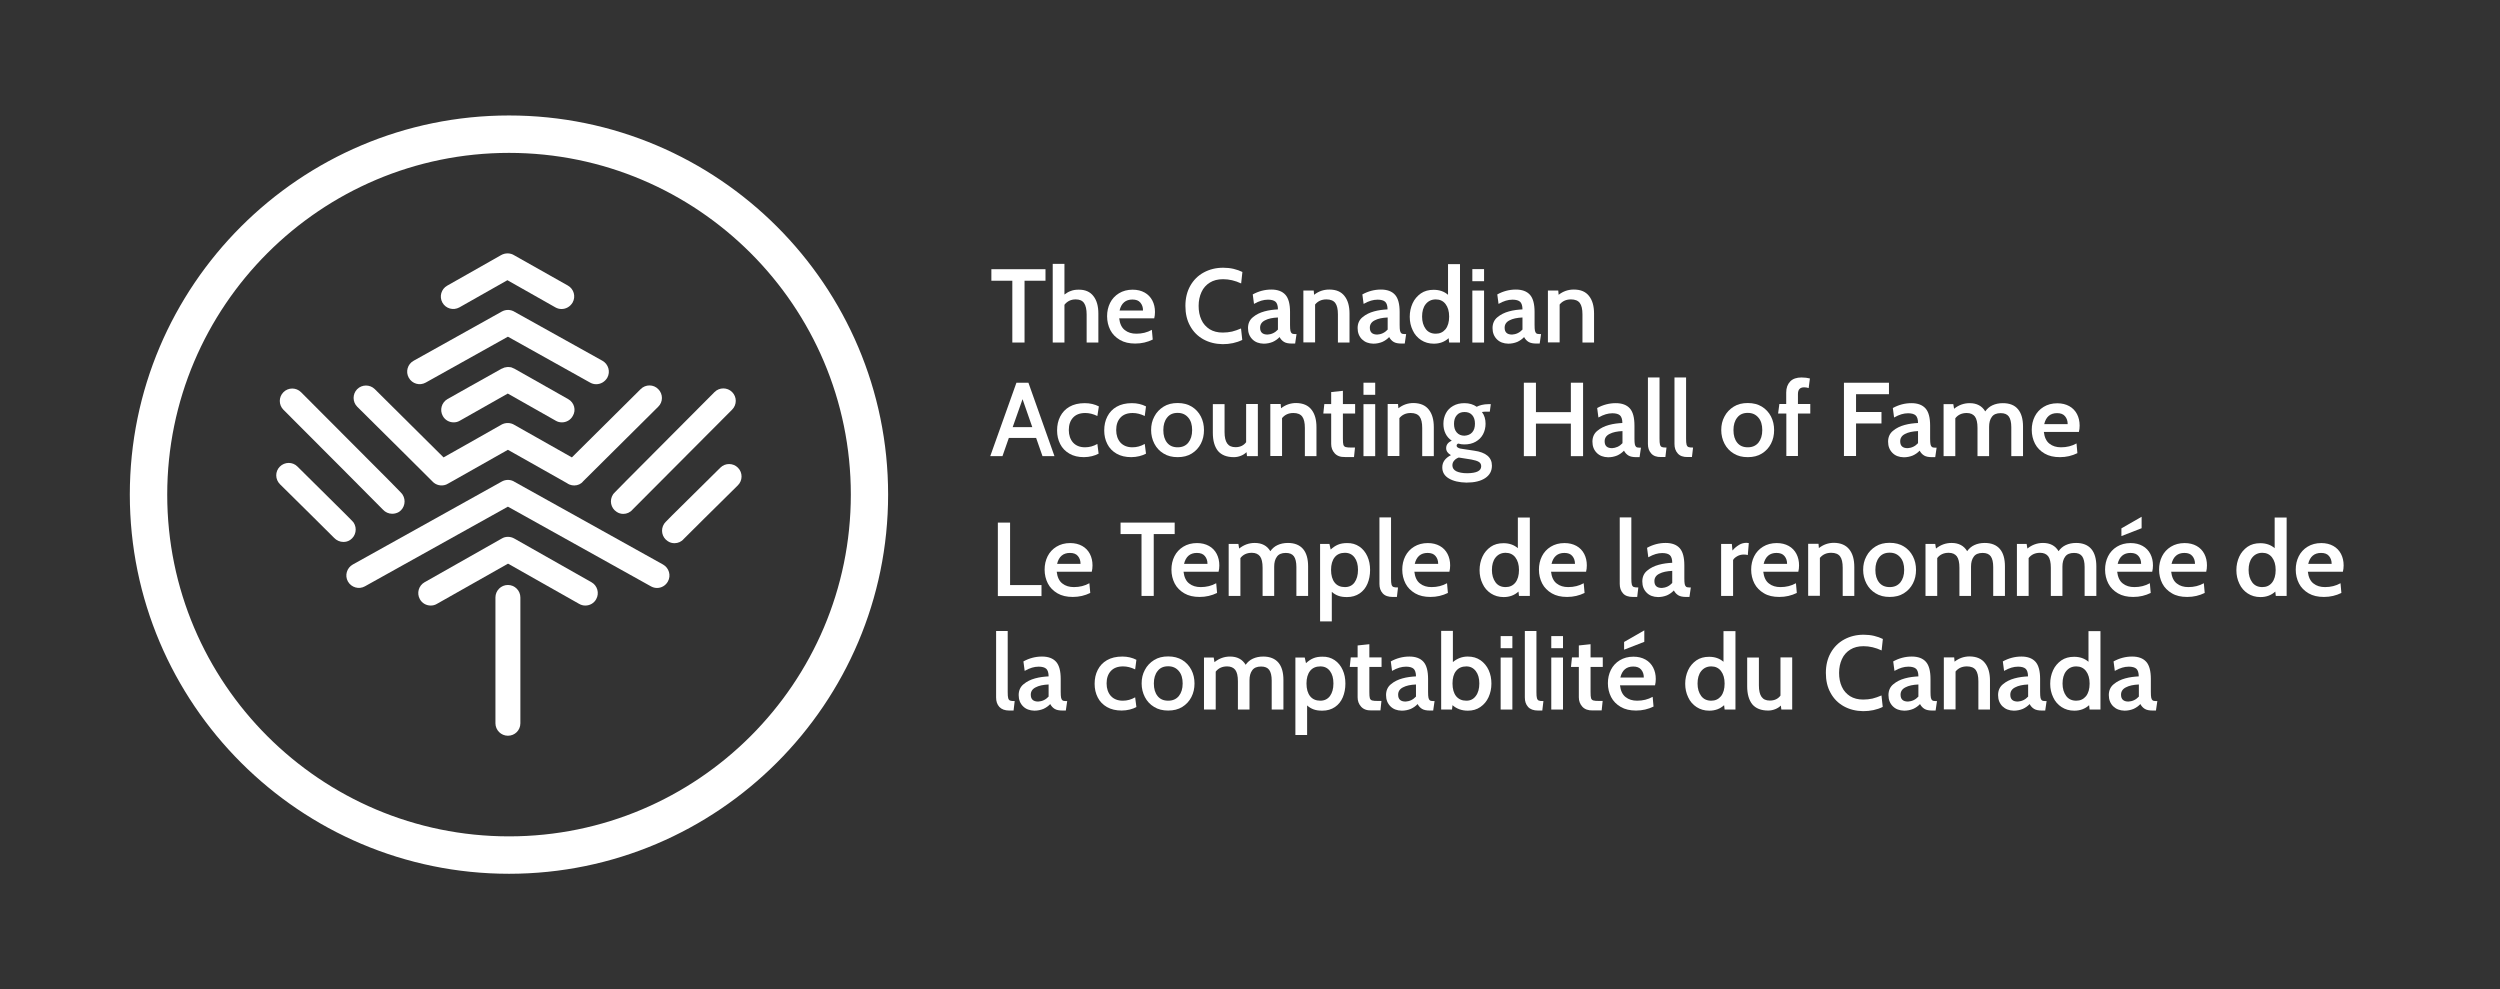<?xml version="1.0" encoding="utf-8"?>
<!-- Generator: Adobe Illustrator 25.4.1, SVG Export Plug-In . SVG Version: 6.00 Build 0)  -->
<svg version="1.1" xmlns="http://www.w3.org/2000/svg" xmlns:xlink="http://www.w3.org/1999/xlink" x="0px" y="0px"
	 viewBox="0 0 200.48 79.32" style="enable-background:new 0 0 200.48 79.32;" xml:space="preserve">
<rect x="0" y="0" width="200.48" height="79.32" fill="#333333" stroke="none"/>
<style type="text/css">
	.st0{fill:#FFFFFF;}
</style>
<g id="Layer_1">
</g>
<g id="Layer_2">
	<g>
		<path class="st0" d="M81.19,22.51H79.5v-0.92h4.34v0.92h-1.68v4.96h-0.98V22.51z"/>
		<path class="st0" d="M87.68,23.74c0.27,0.34,0.4,0.81,0.4,1.41v2.32h-0.94v-2.24c0-0.42-0.07-0.73-0.21-0.93
			c-0.14-0.2-0.36-0.29-0.67-0.29c-0.37,0-0.67,0.14-0.9,0.43v3.03h-0.94v-6.31h0.94v2.46c0.17-0.13,0.34-0.23,0.52-0.29
			c0.18-0.07,0.38-0.1,0.61-0.1C87.02,23.22,87.42,23.4,87.68,23.74z"/>
		<path class="st0" d="M89.81,27.26c-0.34-0.2-0.6-0.46-0.77-0.79c-0.17-0.33-0.26-0.71-0.26-1.11c0-0.39,0.08-0.75,0.24-1.07
			c0.16-0.32,0.4-0.58,0.71-0.77c0.31-0.19,0.68-0.29,1.1-0.29c0.37,0,0.69,0.08,0.96,0.23c0.27,0.15,0.48,0.37,0.62,0.64
			c0.14,0.27,0.21,0.58,0.21,0.92c0,0.18-0.02,0.35-0.06,0.51h-2.81c0.05,0.43,0.2,0.75,0.45,0.94c0.25,0.2,0.56,0.29,0.93,0.29
			c0.45,0,0.87-0.1,1.24-0.31l0.07,0.78c-0.43,0.21-0.89,0.32-1.4,0.32C90.56,27.55,90.15,27.46,89.81,27.26z M91.66,24.89
			c0-0.25-0.07-0.45-0.21-0.62c-0.14-0.17-0.35-0.25-0.64-0.25c-0.54,0-0.89,0.29-1.03,0.88H91.66z"/>
		<path class="st0" d="M96.5,27.21c-0.45-0.25-0.81-0.61-1.06-1.07c-0.26-0.46-0.38-1-0.38-1.61c0-0.61,0.13-1.15,0.39-1.61
			c0.26-0.46,0.62-0.82,1.08-1.07c0.46-0.25,0.98-0.38,1.56-0.38c0.29,0,0.57,0.03,0.83,0.09s0.5,0.15,0.71,0.25l-0.1,0.92
			c-0.49-0.23-0.97-0.34-1.45-0.34c-0.42,0-0.77,0.09-1.06,0.27c-0.29,0.18-0.52,0.43-0.67,0.76s-0.23,0.69-0.23,1.11
			c0,0.42,0.07,0.78,0.22,1.11s0.37,0.57,0.66,0.76c0.29,0.18,0.64,0.27,1.06,0.27c0.26,0,0.51-0.03,0.74-0.08
			c0.23-0.06,0.47-0.14,0.72-0.25l0.1,0.92c-0.47,0.23-1,0.34-1.57,0.34C97.47,27.59,96.95,27.46,96.5,27.21z"/>
		<path class="st0" d="M100.43,27.21c-0.23-0.23-0.35-0.53-0.35-0.9c0-0.36,0.13-0.66,0.39-0.87c0.26-0.22,0.57-0.37,0.93-0.47
			s0.72-0.14,1.08-0.16c0-0.29-0.07-0.5-0.19-0.61c-0.12-0.11-0.33-0.17-0.61-0.17c-0.18,0-0.36,0.03-0.53,0.08
			c-0.18,0.05-0.37,0.14-0.59,0.26l-0.1-0.76c0.47-0.26,0.97-0.39,1.49-0.39c0.5,0,0.88,0.14,1.13,0.42
			c0.25,0.28,0.37,0.74,0.37,1.38v1.03c0,0.22,0.01,0.38,0.03,0.47c0.02,0.1,0.06,0.17,0.11,0.21c0.05,0.04,0.14,0.06,0.26,0.06
			h0.12l-0.11,0.76h-0.26c-0.27,0-0.48-0.04-0.63-0.13c-0.15-0.09-0.27-0.22-0.36-0.39c-0.15,0.16-0.33,0.29-0.55,0.39
			c-0.22,0.09-0.47,0.14-0.72,0.14C100.96,27.55,100.66,27.44,100.43,27.21z M102.09,26.72c0.15-0.07,0.28-0.17,0.39-0.29v-0.97
			c-0.43,0.02-0.78,0.09-1.04,0.23c-0.26,0.13-0.39,0.33-0.39,0.59c0,0.37,0.2,0.55,0.6,0.55
			C101.79,26.82,101.94,26.79,102.09,26.72z"/>
		<path class="st0" d="M107.82,23.74c0.27,0.34,0.4,0.81,0.4,1.41v2.32h-0.93v-2.26c0-0.42-0.07-0.72-0.21-0.91
			s-0.38-0.29-0.71-0.29c-0.39,0-0.69,0.14-0.91,0.41v3.04h-0.94V23.3h0.83l0.03,0.34c0.36-0.28,0.76-0.42,1.22-0.42
			C107.15,23.22,107.55,23.39,107.82,23.74z"/>
		<path class="st0" d="M109.22,27.21c-0.23-0.23-0.35-0.53-0.35-0.9c0-0.36,0.13-0.66,0.39-0.87c0.26-0.22,0.57-0.37,0.93-0.47
			s0.72-0.14,1.08-0.16c0-0.29-0.07-0.5-0.19-0.61c-0.12-0.11-0.33-0.17-0.61-0.17c-0.18,0-0.36,0.03-0.53,0.08
			c-0.18,0.05-0.37,0.14-0.59,0.26l-0.1-0.76c0.47-0.26,0.97-0.39,1.49-0.39c0.5,0,0.88,0.14,1.13,0.42
			c0.25,0.28,0.37,0.74,0.37,1.38v1.03c0,0.22,0.01,0.38,0.03,0.47c0.02,0.1,0.06,0.17,0.11,0.21c0.05,0.04,0.14,0.06,0.26,0.06
			h0.12l-0.11,0.76h-0.26c-0.27,0-0.48-0.04-0.63-0.13c-0.15-0.09-0.27-0.22-0.36-0.39c-0.15,0.16-0.33,0.29-0.55,0.39
			c-0.22,0.09-0.47,0.14-0.72,0.14C109.75,27.55,109.46,27.44,109.22,27.21z M110.89,26.72c0.15-0.07,0.28-0.17,0.39-0.29v-0.97
			c-0.43,0.02-0.78,0.09-1.04,0.23c-0.26,0.13-0.39,0.33-0.39,0.59c0,0.37,0.2,0.55,0.6,0.55
			C110.59,26.82,110.74,26.79,110.89,26.72z"/>
		<path class="st0" d="M117.08,21.16v6.31h-0.87l-0.04-0.35c-0.32,0.29-0.71,0.44-1.19,0.44c-0.39,0-0.73-0.1-1.02-0.29
			c-0.29-0.19-0.52-0.45-0.67-0.78c-0.16-0.33-0.24-0.69-0.24-1.09c0-0.39,0.08-0.75,0.23-1.08c0.15-0.33,0.38-0.59,0.66-0.79
			c0.29-0.2,0.63-0.29,1.03-0.29c0.45,0,0.84,0.13,1.15,0.4v-2.46H117.08z M115.92,26.4c0.19-0.24,0.29-0.58,0.29-1.01
			c0-0.43-0.1-0.76-0.29-1.01s-0.46-0.37-0.78-0.37c-0.34,0-0.61,0.13-0.81,0.38s-0.29,0.59-0.29,1c0,0.4,0.1,0.73,0.29,0.99
			s0.47,0.38,0.81,0.38C115.46,26.76,115.72,26.64,115.92,26.4z"/>
		<path class="st0" d="M118.07,21.58h0.94v0.97h-0.94V21.58z M118.07,23.3h0.94v4.17h-0.94V23.3z"/>
		<path class="st0" d="M120.04,27.21c-0.23-0.23-0.35-0.53-0.35-0.9c0-0.36,0.13-0.66,0.39-0.87c0.26-0.22,0.57-0.37,0.93-0.47
			s0.72-0.14,1.08-0.16c0-0.29-0.07-0.5-0.19-0.61c-0.12-0.11-0.33-0.17-0.61-0.17c-0.18,0-0.36,0.03-0.53,0.08
			c-0.18,0.05-0.37,0.14-0.59,0.26l-0.1-0.76c0.47-0.26,0.97-0.39,1.49-0.39c0.5,0,0.88,0.14,1.13,0.42
			c0.25,0.28,0.37,0.74,0.37,1.38v1.03c0,0.22,0.01,0.38,0.03,0.47c0.02,0.1,0.06,0.17,0.11,0.21c0.05,0.04,0.14,0.06,0.26,0.06
			h0.12l-0.11,0.76h-0.26c-0.27,0-0.48-0.04-0.63-0.13c-0.15-0.09-0.27-0.22-0.36-0.39c-0.15,0.16-0.33,0.29-0.55,0.39
			c-0.22,0.09-0.47,0.14-0.72,0.14C120.57,27.55,120.27,27.44,120.04,27.21z M121.7,26.72c0.15-0.07,0.28-0.17,0.39-0.29v-0.97
			c-0.43,0.02-0.78,0.09-1.04,0.23c-0.26,0.13-0.39,0.33-0.39,0.59c0,0.37,0.2,0.55,0.6,0.55C121.4,26.82,121.55,26.79,121.7,26.72z
			"/>
		<path class="st0" d="M127.43,23.74c0.27,0.34,0.4,0.81,0.4,1.41v2.32h-0.93v-2.26c0-0.42-0.07-0.72-0.21-0.91
			s-0.38-0.29-0.71-0.29c-0.39,0-0.69,0.14-0.91,0.41v3.04h-0.94V23.3h0.83l0.03,0.34c0.36-0.28,0.76-0.42,1.22-0.42
			C126.76,23.22,127.16,23.39,127.43,23.74z"/>
		<path class="st0" d="M83.09,35.12H80.9l-0.51,1.46h-0.98l2.1-5.89h0.96l2.09,5.89H83.6L83.09,35.12z M82.78,34.25l-0.78-2.24
			l-0.79,2.24H82.78z"/>
		<path class="st0" d="M85.76,36.38c-0.33-0.19-0.58-0.45-0.74-0.77c-0.17-0.33-0.25-0.69-0.25-1.09c0-0.42,0.08-0.79,0.25-1.12
			c0.17-0.33,0.41-0.59,0.74-0.78c0.33-0.19,0.74-0.29,1.23-0.29c0.42,0,0.8,0.09,1.13,0.26L88,33.36
			c-0.33-0.16-0.65-0.24-0.97-0.24c-0.42,0-0.75,0.12-0.98,0.37s-0.34,0.58-0.34,1c0,0.41,0.12,0.75,0.34,1
			c0.23,0.25,0.55,0.38,0.96,0.38c0.35,0,0.68-0.09,0.99-0.27l0.1,0.78c-0.15,0.08-0.32,0.15-0.53,0.2
			c-0.21,0.05-0.42,0.08-0.65,0.08C86.48,36.66,86.08,36.57,85.76,36.38z"/>
		<path class="st0" d="M89.54,36.38c-0.33-0.19-0.58-0.45-0.74-0.77c-0.17-0.33-0.25-0.69-0.25-1.09c0-0.42,0.08-0.79,0.25-1.12
			c0.17-0.33,0.41-0.59,0.74-0.78c0.33-0.19,0.74-0.29,1.23-0.29c0.42,0,0.8,0.09,1.13,0.26l-0.1,0.77
			c-0.33-0.16-0.65-0.24-0.97-0.24c-0.42,0-0.75,0.12-0.98,0.37s-0.34,0.58-0.34,1c0,0.41,0.12,0.75,0.34,1
			c0.23,0.25,0.55,0.38,0.96,0.38c0.35,0,0.68-0.09,0.99-0.27l0.1,0.78c-0.15,0.08-0.32,0.15-0.53,0.2
			c-0.21,0.05-0.42,0.08-0.65,0.08C90.26,36.66,89.87,36.57,89.54,36.38z"/>
		<path class="st0" d="M93.31,36.37c-0.32-0.19-0.57-0.46-0.74-0.79s-0.26-0.7-0.26-1.09c0-0.4,0.08-0.76,0.26-1.09
			c0.17-0.33,0.42-0.59,0.74-0.79s0.69-0.29,1.13-0.29c0.44,0,0.82,0.1,1.13,0.29s0.56,0.46,0.73,0.79c0.17,0.33,0.25,0.7,0.25,1.09
			c0,0.4-0.08,0.76-0.25,1.09s-0.41,0.59-0.73,0.79s-0.7,0.29-1.13,0.29C94.01,36.66,93.63,36.57,93.31,36.37z M95.29,35.5
			c0.2-0.25,0.31-0.58,0.31-1.01c0-0.42-0.1-0.76-0.31-1c-0.21-0.25-0.49-0.38-0.85-0.38c-0.37,0-0.65,0.12-0.85,0.38
			c-0.2,0.25-0.3,0.58-0.3,1c0,0.43,0.1,0.76,0.3,1.01s0.48,0.37,0.85,0.37C94.8,35.87,95.09,35.75,95.29,35.5z"/>
		<path class="st0" d="M100.87,32.41v4.17H100l-0.04-0.32c-0.12,0.12-0.27,0.22-0.45,0.29c-0.18,0.07-0.36,0.11-0.56,0.11
			c-0.58,0-1-0.17-1.28-0.5c-0.27-0.34-0.41-0.82-0.41-1.45v-2.3h0.94v2.23c0,0.42,0.07,0.72,0.21,0.92c0.14,0.2,0.36,0.3,0.67,0.3
			c0.36,0,0.65-0.13,0.85-0.4v-3.06H100.87z"/>
		<path class="st0" d="M105.17,32.85c0.27,0.34,0.4,0.81,0.4,1.41v2.32h-0.93v-2.26c0-0.42-0.07-0.72-0.21-0.91
			s-0.38-0.29-0.71-0.29c-0.39,0-0.69,0.14-0.91,0.41v3.04h-0.94v-4.17h0.83l0.03,0.34c0.36-0.28,0.76-0.42,1.22-0.42
			C104.49,32.33,104.9,32.5,105.17,32.85z"/>
		<path class="st0" d="M107.03,36.35c-0.19-0.21-0.28-0.46-0.28-0.75v-2.44h-0.63l0.08-0.76h0.55v-0.96l0.94-0.1v1.06h0.98v0.76
			h-0.98v2c0,0.25,0.01,0.42,0.04,0.51c0.03,0.09,0.09,0.15,0.18,0.18c0.09,0.03,0.26,0.04,0.5,0.04h0.25l-0.08,0.76h-0.72
			C107.49,36.66,107.22,36.56,107.03,36.35z"/>
		<path class="st0" d="M109.34,30.69h0.94v0.97h-0.94V30.69z M109.34,32.41h0.94v4.17h-0.94V32.41z"/>
		<path class="st0" d="M114.58,32.85c0.27,0.34,0.4,0.81,0.4,1.41v2.32h-0.93v-2.26c0-0.42-0.07-0.72-0.21-0.91
			s-0.38-0.29-0.71-0.29c-0.39,0-0.69,0.14-0.91,0.41v3.04h-0.94v-4.17h0.83l0.03,0.34c0.36-0.28,0.76-0.42,1.22-0.42
			C113.9,32.33,114.31,32.5,114.58,32.85z"/>
		<path class="st0" d="M116.19,38.37c-0.36-0.21-0.53-0.51-0.53-0.89c0-0.42,0.23-0.74,0.69-0.98c-0.25-0.15-0.38-0.33-0.38-0.56
			c0-0.27,0.15-0.47,0.45-0.6c-0.22-0.15-0.39-0.34-0.5-0.57c-0.12-0.24-0.17-0.5-0.17-0.79c0-0.31,0.07-0.59,0.2-0.84
			s0.33-0.45,0.58-0.59c0.26-0.15,0.56-0.22,0.91-0.22c0.38,0,0.71,0.1,0.98,0.29c0.11-0.06,0.24-0.11,0.41-0.15
			c0.17-0.04,0.34-0.06,0.53-0.06h0.19l-0.08,0.6h-0.31c-0.11,0-0.21,0.01-0.32,0.03c0.2,0.26,0.29,0.58,0.29,0.94
			c0,0.31-0.07,0.59-0.2,0.84c-0.13,0.25-0.33,0.45-0.59,0.6c-0.26,0.15-0.56,0.22-0.92,0.22c-0.16,0-0.32-0.02-0.48-0.07
			c-0.09,0.03-0.13,0.09-0.13,0.17c0,0.07,0.04,0.12,0.13,0.17s0.22,0.08,0.41,0.1l0.86,0.13c0.95,0.13,1.43,0.54,1.43,1.2
			c0,0.43-0.18,0.76-0.54,1s-0.86,0.36-1.5,0.36C117.02,38.69,116.54,38.58,116.19,38.37z M118.78,37.39c0-0.15-0.06-0.27-0.19-0.35
			s-0.33-0.14-0.6-0.19l-1.01-0.16c-0.16,0.06-0.28,0.14-0.37,0.25c-0.09,0.1-0.14,0.23-0.14,0.37c0,0.21,0.1,0.37,0.31,0.48
			c0.21,0.1,0.5,0.16,0.88,0.16C118.41,37.94,118.78,37.76,118.78,37.39z M118.06,34.67c0.15-0.17,0.22-0.4,0.22-0.69
			c0-0.29-0.07-0.52-0.22-0.69c-0.15-0.17-0.35-0.25-0.62-0.25c-0.27,0-0.48,0.09-0.62,0.26c-0.15,0.17-0.22,0.4-0.22,0.69
			c0,0.29,0.07,0.52,0.22,0.69c0.15,0.17,0.35,0.26,0.62,0.26C117.71,34.92,117.91,34.84,118.06,34.67z"/>
		<path class="st0" d="M122.2,30.69h0.97v2.36h2.8v-2.36h0.98v5.89h-0.98v-2.61h-2.8v2.61h-0.97V30.69z"/>
		<path class="st0" d="M128.05,36.32c-0.23-0.23-0.35-0.53-0.35-0.9c0-0.36,0.13-0.66,0.39-0.87c0.26-0.22,0.57-0.37,0.93-0.47
			s0.72-0.14,1.08-0.16c0-0.29-0.07-0.5-0.19-0.61c-0.12-0.11-0.33-0.17-0.61-0.17c-0.18,0-0.36,0.03-0.53,0.08
			c-0.18,0.05-0.37,0.14-0.59,0.26l-0.1-0.76c0.47-0.26,0.97-0.39,1.49-0.39c0.5,0,0.88,0.14,1.13,0.42
			c0.25,0.28,0.37,0.74,0.37,1.38v1.03c0,0.22,0.01,0.38,0.03,0.47c0.02,0.1,0.06,0.17,0.11,0.21c0.05,0.04,0.14,0.06,0.26,0.06
			h0.12l-0.11,0.76h-0.26c-0.27,0-0.48-0.04-0.63-0.13c-0.15-0.09-0.27-0.22-0.36-0.39c-0.15,0.16-0.33,0.29-0.55,0.39
			c-0.22,0.09-0.47,0.14-0.72,0.14C128.58,36.66,128.28,36.55,128.05,36.32z M129.72,35.83c0.15-0.07,0.28-0.17,0.39-0.29v-0.97
			c-0.43,0.02-0.78,0.09-1.04,0.23c-0.26,0.13-0.39,0.33-0.39,0.59c0,0.37,0.2,0.55,0.6,0.55C129.42,35.93,129.56,35.9,129.72,35.83
			z"/>
		<path class="st0" d="M132.41,36.36c-0.18-0.2-0.26-0.45-0.26-0.76v-5.33h0.93v4.89c0,0.24,0.01,0.4,0.04,0.5
			c0.03,0.1,0.08,0.16,0.15,0.19c0.07,0.03,0.2,0.04,0.37,0.04l-0.09,0.76h-0.34C132.85,36.66,132.58,36.56,132.41,36.36z"/>
		<path class="st0" d="M134.54,36.36c-0.18-0.2-0.26-0.45-0.26-0.76v-5.33h0.93v4.89c0,0.24,0.01,0.4,0.04,0.5
			c0.03,0.1,0.08,0.16,0.15,0.19c0.07,0.03,0.2,0.04,0.37,0.04l-0.09,0.76h-0.34C134.98,36.66,134.71,36.56,134.54,36.36z"/>
		<path class="st0" d="M139.03,36.37c-0.32-0.19-0.57-0.46-0.74-0.79s-0.26-0.7-0.26-1.09c0-0.4,0.08-0.76,0.26-1.09
			c0.17-0.33,0.42-0.59,0.74-0.79s0.69-0.29,1.13-0.29c0.44,0,0.82,0.1,1.13,0.29s0.56,0.46,0.73,0.79c0.17,0.33,0.25,0.7,0.25,1.09
			c0,0.4-0.08,0.76-0.25,1.09s-0.41,0.59-0.73,0.79s-0.7,0.29-1.13,0.29C139.72,36.66,139.35,36.57,139.03,36.37z M141.01,35.5
			c0.2-0.25,0.31-0.58,0.31-1.01c0-0.42-0.1-0.76-0.31-1c-0.21-0.25-0.49-0.38-0.85-0.38c-0.37,0-0.65,0.12-0.85,0.38
			c-0.2,0.25-0.3,0.58-0.3,1c0,0.43,0.1,0.76,0.3,1.01s0.48,0.37,0.85,0.37C140.52,35.87,140.8,35.75,141.01,35.5z"/>
		<path class="st0" d="M143.24,33.16h-0.65l0.1-0.76h0.55v-0.92c0-0.38,0.11-0.67,0.32-0.89s0.52-0.32,0.91-0.32
			c0.25,0,0.48,0.03,0.67,0.08l-0.1,0.77c-0.12-0.04-0.24-0.06-0.36-0.06c-0.34,0-0.5,0.18-0.5,0.55v0.79h0.99v0.76h-0.99v3.41
			h-0.93V33.16z"/>
		<path class="st0" d="M147.86,30.69h3.62v0.92h-2.64v1.43h2.04v0.92h-2.04v2.61h-0.97V30.69z"/>
		<path class="st0" d="M151.76,36.32c-0.23-0.23-0.35-0.53-0.35-0.9c0-0.36,0.13-0.66,0.39-0.87c0.26-0.22,0.57-0.37,0.93-0.47
			s0.72-0.14,1.08-0.16c0-0.29-0.07-0.5-0.19-0.61c-0.12-0.11-0.33-0.17-0.61-0.17c-0.18,0-0.36,0.03-0.53,0.08
			c-0.18,0.05-0.37,0.14-0.59,0.26l-0.1-0.76c0.47-0.26,0.97-0.39,1.49-0.39c0.5,0,0.88,0.14,1.13,0.42
			c0.25,0.28,0.37,0.74,0.37,1.38v1.03c0,0.22,0.01,0.38,0.03,0.47c0.02,0.1,0.06,0.17,0.11,0.21c0.05,0.04,0.14,0.06,0.26,0.06
			h0.12l-0.11,0.76h-0.26c-0.27,0-0.48-0.04-0.63-0.13c-0.15-0.09-0.27-0.22-0.36-0.39c-0.15,0.16-0.33,0.29-0.55,0.39
			c-0.22,0.09-0.47,0.14-0.72,0.14C152.28,36.66,151.99,36.55,151.76,36.32z M153.42,35.83c0.15-0.07,0.28-0.17,0.39-0.29v-0.97
			c-0.43,0.02-0.78,0.09-1.04,0.23c-0.26,0.13-0.39,0.33-0.39,0.59c0,0.37,0.2,0.55,0.6,0.55C153.12,35.93,153.27,35.9,153.42,35.83
			z"/>
		<path class="st0" d="M161.83,32.82c0.27,0.32,0.4,0.79,0.4,1.39v2.37h-0.94v-2.32c0-0.39-0.07-0.68-0.2-0.86
			c-0.13-0.18-0.35-0.27-0.65-0.27c-0.33,0-0.57,0.1-0.71,0.3c-0.15,0.2-0.22,0.47-0.22,0.8v2.35h-0.93v-2.26
			c0-0.43-0.07-0.73-0.21-0.92c-0.14-0.18-0.36-0.28-0.65-0.28c-0.4,0-0.7,0.14-0.92,0.42v3.04h-0.94v-4.17h0.78l0.06,0.37
			c0.37-0.3,0.79-0.45,1.25-0.45c0.57,0,0.99,0.22,1.25,0.66c0.15-0.21,0.34-0.38,0.58-0.49c0.24-0.11,0.51-0.17,0.83-0.17
			C161.15,32.33,161.56,32.49,161.83,32.82z"/>
		<path class="st0" d="M163.96,36.37c-0.34-0.2-0.6-0.46-0.77-0.79c-0.17-0.33-0.26-0.71-0.26-1.11c0-0.39,0.08-0.75,0.24-1.07
			c0.16-0.32,0.4-0.58,0.71-0.77c0.31-0.19,0.68-0.29,1.1-0.29c0.37,0,0.69,0.08,0.96,0.23c0.27,0.15,0.48,0.37,0.62,0.64
			c0.14,0.27,0.21,0.58,0.21,0.92c0,0.18-0.02,0.35-0.06,0.51h-2.81c0.05,0.43,0.2,0.75,0.45,0.94c0.25,0.2,0.56,0.29,0.93,0.29
			c0.45,0,0.87-0.1,1.24-0.31l0.07,0.78c-0.43,0.21-0.89,0.32-1.4,0.32C164.71,36.66,164.3,36.57,163.96,36.37z M165.81,34
			c0-0.25-0.07-0.45-0.21-0.62c-0.14-0.17-0.35-0.25-0.64-0.25c-0.54,0-0.89,0.29-1.03,0.88H165.81z"/>
		<path class="st0" d="M80.03,41.91h0.97v5.01h2.52v0.88h-3.5V41.91z"/>
		<path class="st0" d="M84.8,47.58c-0.34-0.2-0.6-0.46-0.77-0.79c-0.17-0.33-0.26-0.71-0.26-1.11c0-0.39,0.08-0.75,0.24-1.07
			c0.16-0.32,0.4-0.58,0.71-0.77c0.31-0.19,0.68-0.29,1.1-0.29c0.37,0,0.69,0.08,0.96,0.23c0.27,0.15,0.48,0.37,0.62,0.64
			c0.14,0.27,0.21,0.58,0.21,0.92c0,0.18-0.02,0.35-0.06,0.51h-2.81c0.05,0.43,0.2,0.75,0.45,0.94c0.25,0.2,0.56,0.29,0.93,0.29
			c0.45,0,0.87-0.1,1.24-0.31l0.07,0.78c-0.43,0.21-0.89,0.32-1.4,0.32C85.55,47.87,85.14,47.78,84.8,47.58z M86.65,45.21
			c0-0.25-0.07-0.45-0.21-0.62c-0.14-0.17-0.35-0.25-0.64-0.25c-0.54,0-0.89,0.29-1.03,0.88H86.65z"/>
		<path class="st0" d="M91.54,42.83h-1.68v-0.92h4.34v0.92h-1.68v4.96h-0.98V42.83z"/>
		<path class="st0" d="M94.97,47.58c-0.34-0.2-0.6-0.46-0.77-0.79c-0.17-0.33-0.26-0.71-0.26-1.11c0-0.39,0.08-0.75,0.24-1.07
			c0.16-0.32,0.4-0.58,0.71-0.77c0.31-0.19,0.68-0.29,1.1-0.29c0.37,0,0.69,0.08,0.96,0.23c0.27,0.15,0.48,0.37,0.62,0.64
			c0.14,0.27,0.21,0.58,0.21,0.92c0,0.18-0.02,0.35-0.06,0.51h-2.81c0.05,0.43,0.2,0.75,0.45,0.94c0.25,0.2,0.56,0.29,0.93,0.29
			c0.45,0,0.87-0.1,1.24-0.31l0.07,0.78c-0.43,0.21-0.89,0.32-1.4,0.32C95.72,47.87,95.31,47.78,94.97,47.58z M96.83,45.21
			c0-0.25-0.07-0.45-0.21-0.62c-0.14-0.17-0.35-0.25-0.64-0.25c-0.54,0-0.89,0.29-1.03,0.88H96.83z"/>
		<path class="st0" d="M104.5,44.03c0.27,0.32,0.4,0.79,0.4,1.39v2.37h-0.94v-2.32c0-0.39-0.07-0.68-0.2-0.86
			c-0.13-0.18-0.35-0.27-0.65-0.27c-0.33,0-0.57,0.1-0.71,0.3c-0.15,0.2-0.22,0.47-0.22,0.8v2.35h-0.93v-2.26
			c0-0.43-0.07-0.73-0.21-0.92c-0.14-0.18-0.36-0.28-0.65-0.28c-0.4,0-0.7,0.14-0.92,0.42v3.04h-0.94v-4.17h0.78l0.06,0.37
			c0.37-0.3,0.79-0.45,1.25-0.45c0.57,0,0.99,0.22,1.25,0.66c0.15-0.21,0.34-0.38,0.58-0.49c0.24-0.11,0.51-0.17,0.83-0.17
			C103.82,43.54,104.23,43.71,104.5,44.03z"/>
		<path class="st0" d="M109.01,43.83c0.28,0.19,0.49,0.45,0.64,0.78s0.22,0.69,0.22,1.1c0,0.4-0.07,0.77-0.21,1.1
			c-0.14,0.33-0.35,0.59-0.63,0.78c-0.28,0.19-0.62,0.29-1.01,0.29c-0.27,0-0.5-0.03-0.69-0.1s-0.37-0.17-0.53-0.32v2.37h-0.94
			v-6.21h0.75l0.1,0.45c0.18-0.17,0.37-0.3,0.58-0.39c0.21-0.09,0.45-0.13,0.73-0.13C108.4,43.54,108.73,43.64,109.01,43.83z
			 M108.62,46.71c0.18-0.25,0.28-0.58,0.28-1.01c0-0.42-0.09-0.75-0.28-1c-0.19-0.25-0.44-0.37-0.77-0.37
			c-0.35,0-0.63,0.12-0.82,0.36c-0.19,0.24-0.29,0.58-0.29,1.01c0,0.44,0.1,0.78,0.29,1.02c0.19,0.24,0.47,0.36,0.82,0.36
			C108.18,47.08,108.44,46.96,108.62,46.71z"/>
		<path class="st0" d="M110.88,47.58c-0.18-0.2-0.26-0.45-0.26-0.76v-5.33h0.93v4.89c0,0.24,0.01,0.4,0.04,0.5
			c0.03,0.1,0.08,0.16,0.15,0.19c0.07,0.03,0.2,0.04,0.37,0.04l-0.09,0.76h-0.34C111.33,47.87,111.06,47.78,110.88,47.58z"/>
		<path class="st0" d="M113.48,47.58c-0.34-0.2-0.6-0.46-0.77-0.79c-0.17-0.33-0.26-0.71-0.26-1.11c0-0.39,0.08-0.75,0.24-1.07
			c0.16-0.32,0.4-0.58,0.71-0.77c0.31-0.19,0.68-0.29,1.1-0.29c0.37,0,0.69,0.08,0.96,0.23c0.27,0.15,0.48,0.37,0.62,0.64
			c0.14,0.27,0.21,0.58,0.21,0.92c0,0.18-0.02,0.35-0.06,0.51h-2.81c0.05,0.43,0.2,0.75,0.45,0.94c0.25,0.2,0.56,0.29,0.93,0.29
			c0.45,0,0.87-0.1,1.24-0.31l0.07,0.78c-0.43,0.21-0.89,0.32-1.4,0.32C114.23,47.87,113.82,47.78,113.48,47.58z M115.33,45.21
			c0-0.25-0.07-0.45-0.21-0.62c-0.14-0.17-0.35-0.25-0.64-0.25c-0.54,0-0.89,0.29-1.03,0.88H115.33z"/>
		<path class="st0" d="M122.68,41.48v6.31h-0.87l-0.04-0.35c-0.32,0.29-0.71,0.44-1.19,0.44c-0.39,0-0.73-0.1-1.02-0.29
			c-0.29-0.19-0.52-0.45-0.67-0.78c-0.16-0.33-0.24-0.69-0.24-1.09c0-0.39,0.08-0.75,0.23-1.08c0.15-0.33,0.38-0.59,0.66-0.79
			c0.29-0.2,0.63-0.29,1.03-0.29c0.45,0,0.84,0.13,1.15,0.4v-2.46H122.68z M121.52,46.72c0.19-0.24,0.29-0.58,0.29-1.01
			c0-0.43-0.1-0.76-0.29-1.01s-0.46-0.37-0.78-0.37c-0.34,0-0.61,0.13-0.81,0.38s-0.29,0.59-0.29,1c0,0.4,0.1,0.73,0.29,0.99
			s0.47,0.38,0.81,0.38C121.06,47.08,121.33,46.96,121.52,46.72z"/>
		<path class="st0" d="M124.44,47.58c-0.34-0.2-0.6-0.46-0.77-0.79c-0.17-0.33-0.26-0.71-0.26-1.11c0-0.39,0.08-0.75,0.24-1.07
			c0.16-0.32,0.4-0.58,0.71-0.77c0.31-0.19,0.68-0.29,1.1-0.29c0.37,0,0.69,0.08,0.96,0.23c0.27,0.15,0.48,0.37,0.62,0.64
			c0.14,0.27,0.21,0.58,0.21,0.92c0,0.18-0.02,0.35-0.06,0.51h-2.81c0.05,0.43,0.2,0.75,0.45,0.94c0.25,0.2,0.56,0.29,0.93,0.29
			c0.45,0,0.87-0.1,1.24-0.31l0.07,0.78c-0.43,0.21-0.89,0.32-1.4,0.32C125.19,47.87,124.78,47.78,124.44,47.58z M126.3,45.21
			c0-0.25-0.07-0.45-0.21-0.62c-0.14-0.17-0.35-0.25-0.64-0.25c-0.54,0-0.89,0.29-1.03,0.88H126.3z"/>
		<path class="st0" d="M130.15,47.58c-0.18-0.2-0.26-0.45-0.26-0.76v-5.33h0.93v4.89c0,0.24,0.01,0.4,0.04,0.5
			c0.03,0.1,0.08,0.16,0.15,0.19c0.07,0.03,0.2,0.04,0.37,0.04l-0.09,0.76h-0.34C130.59,47.87,130.32,47.78,130.15,47.58z"/>
		<path class="st0" d="M132.05,47.53c-0.23-0.23-0.35-0.53-0.35-0.9c0-0.36,0.13-0.66,0.39-0.87c0.26-0.22,0.57-0.37,0.93-0.47
			s0.72-0.14,1.08-0.16c0-0.29-0.07-0.5-0.19-0.61c-0.12-0.11-0.33-0.17-0.61-0.17c-0.18,0-0.36,0.03-0.53,0.08
			c-0.18,0.05-0.37,0.14-0.59,0.26l-0.1-0.76c0.47-0.26,0.97-0.39,1.49-0.39c0.5,0,0.88,0.14,1.13,0.42
			c0.25,0.28,0.37,0.74,0.37,1.38v1.03c0,0.22,0.01,0.38,0.03,0.47c0.02,0.1,0.06,0.17,0.11,0.21c0.05,0.04,0.14,0.06,0.26,0.06
			h0.12l-0.11,0.76h-0.26c-0.27,0-0.48-0.04-0.63-0.13c-0.15-0.09-0.27-0.22-0.36-0.39c-0.15,0.16-0.33,0.29-0.55,0.39
			c-0.22,0.09-0.47,0.14-0.72,0.14C132.57,47.87,132.28,47.76,132.05,47.53z M133.71,47.04c0.15-0.07,0.28-0.17,0.39-0.29v-0.97
			c-0.43,0.02-0.78,0.09-1.04,0.23c-0.26,0.13-0.39,0.33-0.39,0.59c0,0.37,0.2,0.55,0.6,0.55
			C133.41,47.14,133.56,47.11,133.71,47.04z"/>
		<path class="st0" d="M138.03,43.62h0.85l0.05,0.53c0.15-0.19,0.33-0.33,0.52-0.45s0.4-0.17,0.61-0.17c0.06,0,0.12,0.01,0.18,0.02
			l-0.08,0.96c-0.09-0.03-0.2-0.04-0.32-0.04c-0.19,0-0.36,0.04-0.52,0.13c-0.16,0.09-0.28,0.19-0.34,0.31v2.88h-0.96V43.62z"/>
		<path class="st0" d="M141.46,47.58c-0.34-0.2-0.6-0.46-0.77-0.79c-0.17-0.33-0.26-0.71-0.26-1.11c0-0.39,0.08-0.75,0.24-1.07
			c0.16-0.32,0.4-0.58,0.71-0.77c0.31-0.19,0.68-0.29,1.1-0.29c0.37,0,0.69,0.08,0.96,0.23c0.27,0.15,0.48,0.37,0.62,0.64
			c0.14,0.27,0.21,0.58,0.21,0.92c0,0.18-0.02,0.35-0.06,0.51h-2.81c0.05,0.43,0.2,0.75,0.45,0.94c0.25,0.2,0.56,0.29,0.93,0.29
			c0.45,0,0.87-0.1,1.24-0.31l0.07,0.78c-0.43,0.21-0.89,0.32-1.4,0.32C142.2,47.87,141.79,47.78,141.46,47.58z M143.31,45.21
			c0-0.25-0.07-0.45-0.21-0.62c-0.14-0.17-0.35-0.25-0.64-0.25c-0.54,0-0.89,0.29-1.03,0.88H143.31z"/>
		<path class="st0" d="M148.3,44.06c0.27,0.34,0.4,0.81,0.4,1.41v2.32h-0.93v-2.26c0-0.42-0.07-0.72-0.21-0.91s-0.38-0.29-0.71-0.29
			c-0.39,0-0.69,0.14-0.91,0.41v3.04H145v-4.17h0.83l0.03,0.34c0.36-0.28,0.76-0.42,1.22-0.42
			C147.63,43.54,148.03,43.72,148.3,44.06z"/>
		<path class="st0" d="M150.41,47.58c-0.32-0.19-0.57-0.46-0.74-0.79s-0.26-0.7-0.26-1.09c0-0.4,0.08-0.76,0.26-1.09
			c0.17-0.33,0.42-0.59,0.74-0.79s0.69-0.29,1.13-0.29c0.44,0,0.82,0.1,1.13,0.29s0.56,0.46,0.73,0.79c0.17,0.33,0.25,0.7,0.25,1.09
			c0,0.4-0.08,0.76-0.25,1.09s-0.41,0.59-0.73,0.79s-0.7,0.29-1.13,0.29C151.1,47.87,150.73,47.78,150.41,47.58z M152.39,46.71
			c0.2-0.25,0.31-0.58,0.31-1.01c0-0.42-0.1-0.76-0.31-1c-0.21-0.25-0.49-0.38-0.85-0.38c-0.37,0-0.65,0.12-0.85,0.38
			c-0.2,0.25-0.3,0.58-0.3,1c0,0.43,0.1,0.76,0.3,1.01s0.48,0.37,0.85,0.37C151.9,47.08,152.18,46.96,152.39,46.71z"/>
		<path class="st0" d="M160.38,44.03c0.27,0.32,0.4,0.79,0.4,1.39v2.37h-0.94v-2.32c0-0.39-0.07-0.68-0.2-0.86
			c-0.13-0.18-0.35-0.27-0.65-0.27c-0.33,0-0.57,0.1-0.71,0.3c-0.15,0.2-0.22,0.47-0.22,0.8v2.35h-0.93v-2.26
			c0-0.43-0.07-0.73-0.21-0.92c-0.14-0.18-0.36-0.28-0.65-0.28c-0.4,0-0.7,0.14-0.92,0.42v3.04h-0.94v-4.17h0.78l0.06,0.37
			c0.37-0.3,0.79-0.45,1.25-0.45c0.57,0,0.99,0.22,1.25,0.66c0.15-0.21,0.34-0.38,0.58-0.49c0.24-0.11,0.51-0.17,0.83-0.17
			C159.7,43.54,160.11,43.71,160.38,44.03z"/>
		<path class="st0" d="M167.71,44.03c0.27,0.32,0.4,0.79,0.4,1.39v2.37h-0.94v-2.32c0-0.39-0.07-0.68-0.2-0.86
			c-0.13-0.18-0.35-0.27-0.65-0.27c-0.33,0-0.57,0.1-0.71,0.3c-0.15,0.2-0.22,0.47-0.22,0.8v2.35h-0.93v-2.26
			c0-0.43-0.07-0.73-0.21-0.92c-0.14-0.18-0.36-0.28-0.65-0.28c-0.4,0-0.7,0.14-0.92,0.42v3.04h-0.94v-4.17h0.78l0.06,0.37
			c0.37-0.3,0.79-0.45,1.25-0.45c0.57,0,0.99,0.22,1.25,0.66c0.15-0.21,0.34-0.38,0.58-0.49c0.24-0.11,0.51-0.17,0.83-0.17
			C167.03,43.54,167.44,43.71,167.71,44.03z"/>
		<path class="st0" d="M169.84,47.58c-0.34-0.2-0.6-0.46-0.77-0.79c-0.17-0.33-0.26-0.71-0.26-1.11c0-0.39,0.08-0.75,0.24-1.07
			c0.16-0.32,0.4-0.58,0.71-0.77c0.31-0.19,0.68-0.29,1.1-0.29c0.37,0,0.69,0.08,0.96,0.23c0.27,0.15,0.48,0.37,0.62,0.64
			c0.14,0.27,0.21,0.58,0.21,0.92c0,0.18-0.02,0.35-0.06,0.51h-2.81c0.05,0.43,0.2,0.75,0.45,0.94c0.25,0.2,0.56,0.29,0.93,0.29
			c0.45,0,0.87-0.1,1.24-0.31l0.07,0.78c-0.43,0.21-0.89,0.32-1.4,0.32C170.59,47.87,170.18,47.78,169.84,47.58z M171.7,45.21
			c0-0.25-0.07-0.45-0.21-0.62c-0.14-0.17-0.35-0.25-0.64-0.25c-0.54,0-0.89,0.29-1.03,0.88H171.7z M170.12,42.37l1.62-0.93v0.92
			l-1.62,0.63V42.37z"/>
		<path class="st0" d="M174.17,47.58c-0.34-0.2-0.6-0.46-0.77-0.79c-0.17-0.33-0.26-0.71-0.26-1.11c0-0.39,0.08-0.75,0.24-1.07
			c0.16-0.32,0.4-0.58,0.71-0.77c0.31-0.19,0.68-0.29,1.1-0.29c0.37,0,0.69,0.08,0.96,0.23c0.27,0.15,0.48,0.37,0.62,0.64
			c0.14,0.27,0.21,0.58,0.21,0.92c0,0.18-0.02,0.35-0.06,0.51h-2.81c0.05,0.43,0.2,0.75,0.45,0.94c0.25,0.2,0.56,0.29,0.93,0.29
			c0.45,0,0.87-0.1,1.24-0.31l0.07,0.78c-0.43,0.21-0.89,0.32-1.4,0.32C174.91,47.87,174.5,47.78,174.17,47.58z M176.02,45.21
			c0-0.25-0.07-0.45-0.21-0.62c-0.14-0.17-0.35-0.25-0.64-0.25c-0.54,0-0.89,0.29-1.03,0.88H176.02z"/>
		<path class="st0" d="M183.37,41.48v6.31h-0.87l-0.04-0.35c-0.32,0.29-0.71,0.44-1.19,0.44c-0.39,0-0.73-0.1-1.02-0.29
			c-0.29-0.19-0.52-0.45-0.67-0.78c-0.16-0.33-0.24-0.69-0.24-1.09c0-0.39,0.08-0.75,0.23-1.08c0.15-0.33,0.38-0.59,0.66-0.79
			c0.29-0.2,0.63-0.29,1.03-0.29c0.45,0,0.84,0.13,1.15,0.4v-2.46H183.37z M182.2,46.72c0.19-0.24,0.29-0.58,0.29-1.01
			c0-0.43-0.1-0.76-0.29-1.01s-0.46-0.37-0.78-0.37c-0.34,0-0.61,0.13-0.81,0.38s-0.29,0.59-0.29,1c0,0.4,0.1,0.73,0.29,0.99
			s0.47,0.38,0.81,0.38C181.75,47.08,182.01,46.96,182.2,46.72z"/>
		<path class="st0" d="M185.13,47.58c-0.34-0.2-0.6-0.46-0.77-0.79c-0.17-0.33-0.26-0.71-0.26-1.11c0-0.39,0.08-0.75,0.24-1.07
			c0.16-0.32,0.4-0.58,0.71-0.77c0.31-0.19,0.68-0.29,1.1-0.29c0.37,0,0.69,0.08,0.96,0.23c0.27,0.15,0.48,0.37,0.62,0.64
			c0.14,0.27,0.21,0.58,0.21,0.92c0,0.18-0.02,0.35-0.06,0.51h-2.81c0.05,0.43,0.2,0.75,0.45,0.94c0.25,0.2,0.56,0.29,0.93,0.29
			c0.45,0,0.87-0.1,1.24-0.31l0.07,0.78c-0.43,0.21-0.89,0.32-1.4,0.32C185.88,47.87,185.47,47.78,185.13,47.58z M186.98,45.21
			c0-0.25-0.07-0.45-0.21-0.62c-0.14-0.17-0.35-0.25-0.64-0.25c-0.54,0-0.89,0.29-1.03,0.88H186.98z"/>
		<path class="st0" d="M80.14,56.69c-0.18-0.2-0.26-0.45-0.26-0.76v-5.33h0.93v4.89c0,0.24,0.01,0.4,0.04,0.5
			c0.03,0.1,0.08,0.16,0.15,0.19c0.07,0.03,0.2,0.04,0.37,0.04l-0.09,0.76h-0.34C80.58,56.98,80.32,56.88,80.14,56.69z"/>
		<path class="st0" d="M82.04,56.64c-0.23-0.23-0.35-0.53-0.35-0.9c0-0.36,0.13-0.66,0.39-0.87c0.26-0.22,0.57-0.37,0.93-0.47
			s0.72-0.14,1.08-0.16c0-0.29-0.07-0.5-0.19-0.61c-0.12-0.11-0.33-0.17-0.61-0.17c-0.18,0-0.36,0.03-0.53,0.08
			c-0.18,0.05-0.37,0.14-0.59,0.26l-0.1-0.76c0.47-0.26,0.97-0.39,1.49-0.39c0.5,0,0.88,0.14,1.13,0.42
			c0.25,0.28,0.37,0.74,0.37,1.38v1.03c0,0.22,0.01,0.38,0.03,0.47c0.02,0.1,0.06,0.17,0.11,0.21c0.05,0.04,0.14,0.06,0.26,0.06
			h0.12l-0.11,0.76h-0.26c-0.27,0-0.48-0.04-0.63-0.13c-0.15-0.09-0.27-0.22-0.36-0.39c-0.15,0.16-0.33,0.29-0.55,0.39
			c-0.22,0.09-0.47,0.14-0.72,0.14C82.57,56.98,82.27,56.87,82.04,56.64z M83.7,56.15c0.15-0.07,0.28-0.17,0.39-0.29v-0.97
			c-0.43,0.02-0.78,0.09-1.04,0.23c-0.26,0.13-0.39,0.33-0.39,0.59c0,0.37,0.2,0.55,0.6,0.55C83.4,56.25,83.55,56.22,83.7,56.15z"/>
		<path class="st0" d="M88.77,56.7c-0.33-0.19-0.58-0.45-0.74-0.77c-0.17-0.33-0.25-0.69-0.25-1.09c0-0.42,0.08-0.79,0.25-1.12
			c0.17-0.33,0.41-0.59,0.74-0.78c0.33-0.19,0.74-0.29,1.23-0.29c0.42,0,0.8,0.09,1.13,0.26l-0.1,0.77
			c-0.33-0.16-0.65-0.24-0.97-0.24c-0.42,0-0.75,0.12-0.98,0.37s-0.34,0.58-0.34,1c0,0.41,0.12,0.75,0.34,1
			c0.23,0.25,0.55,0.38,0.96,0.38c0.35,0,0.68-0.09,0.99-0.27l0.1,0.78c-0.15,0.08-0.32,0.15-0.53,0.2
			c-0.21,0.05-0.42,0.08-0.65,0.08C89.5,56.98,89.1,56.89,88.77,56.7z"/>
		<path class="st0" d="M92.55,56.69c-0.32-0.19-0.57-0.46-0.74-0.79s-0.26-0.7-0.26-1.09c0-0.4,0.08-0.76,0.26-1.09
			c0.17-0.33,0.42-0.59,0.74-0.79s0.69-0.29,1.13-0.29c0.44,0,0.82,0.1,1.13,0.29s0.56,0.46,0.73,0.79c0.17,0.33,0.25,0.7,0.25,1.09
			c0,0.4-0.08,0.76-0.25,1.09s-0.41,0.59-0.73,0.79s-0.7,0.29-1.13,0.29C93.24,56.98,92.87,56.89,92.55,56.69z M94.53,55.82
			c0.2-0.25,0.31-0.58,0.31-1.01c0-0.42-0.1-0.76-0.31-1c-0.21-0.25-0.49-0.38-0.85-0.38c-0.37,0-0.65,0.12-0.85,0.38
			c-0.2,0.25-0.3,0.58-0.3,1c0,0.43,0.1,0.76,0.3,1.01s0.48,0.37,0.85,0.37C94.04,56.19,94.32,56.07,94.53,55.82z"/>
		<path class="st0" d="M102.52,53.14c0.27,0.32,0.4,0.79,0.4,1.39v2.37h-0.94v-2.32c0-0.39-0.07-0.68-0.2-0.86
			c-0.13-0.18-0.35-0.27-0.65-0.27c-0.33,0-0.57,0.1-0.71,0.3c-0.15,0.2-0.22,0.47-0.22,0.8v2.35h-0.93v-2.26
			c0-0.43-0.07-0.73-0.21-0.92c-0.14-0.18-0.36-0.28-0.65-0.28c-0.4,0-0.7,0.14-0.92,0.42v3.04h-0.94v-4.17h0.78l0.06,0.37
			c0.37-0.3,0.79-0.45,1.25-0.45c0.57,0,0.99,0.22,1.25,0.66c0.15-0.21,0.34-0.38,0.58-0.49c0.24-0.11,0.51-0.17,0.83-0.17
			C101.84,52.65,102.25,52.82,102.52,53.14z"/>
		<path class="st0" d="M107.03,52.94c0.28,0.19,0.49,0.45,0.64,0.78s0.22,0.69,0.22,1.1c0,0.4-0.07,0.77-0.21,1.1
			c-0.14,0.33-0.35,0.59-0.63,0.78c-0.28,0.19-0.62,0.29-1.01,0.29c-0.27,0-0.5-0.03-0.69-0.1s-0.37-0.17-0.53-0.32v2.37h-0.94
			v-6.21h0.75l0.1,0.45c0.18-0.17,0.37-0.3,0.58-0.39c0.21-0.09,0.45-0.13,0.73-0.13C106.42,52.65,106.75,52.75,107.03,52.94z
			 M106.65,55.82c0.18-0.25,0.28-0.58,0.28-1.01c0-0.42-0.09-0.75-0.28-1c-0.19-0.25-0.44-0.37-0.77-0.37
			c-0.35,0-0.63,0.12-0.82,0.36c-0.19,0.24-0.29,0.58-0.29,1.01c0,0.44,0.1,0.78,0.29,1.02c0.19,0.24,0.47,0.36,0.82,0.36
			C106.2,56.19,106.46,56.07,106.65,55.82z"/>
		<path class="st0" d="M109.15,56.67c-0.19-0.21-0.28-0.46-0.28-0.75v-2.44h-0.63l0.08-0.76h0.55v-0.96l0.94-0.1v1.06h0.98v0.76
			h-0.98v2c0,0.25,0.01,0.42,0.04,0.51c0.03,0.09,0.09,0.15,0.18,0.18c0.09,0.03,0.26,0.04,0.5,0.04h0.25l-0.08,0.76h-0.72
			C109.61,56.98,109.34,56.88,109.15,56.67z"/>
		<path class="st0" d="M111.5,56.64c-0.23-0.23-0.35-0.53-0.35-0.9c0-0.36,0.13-0.66,0.39-0.87c0.26-0.22,0.57-0.37,0.93-0.47
			s0.72-0.14,1.08-0.16c0-0.29-0.07-0.5-0.19-0.61c-0.12-0.11-0.33-0.17-0.61-0.17c-0.18,0-0.36,0.03-0.53,0.08
			c-0.18,0.05-0.37,0.14-0.59,0.26l-0.1-0.76c0.47-0.26,0.97-0.39,1.49-0.39c0.5,0,0.88,0.14,1.13,0.42
			c0.25,0.28,0.37,0.74,0.37,1.38v1.03c0,0.22,0.01,0.38,0.03,0.47c0.02,0.1,0.06,0.17,0.11,0.21c0.05,0.04,0.14,0.06,0.26,0.06
			h0.12l-0.11,0.76h-0.26c-0.27,0-0.48-0.04-0.63-0.13c-0.15-0.09-0.27-0.22-0.36-0.39c-0.15,0.16-0.33,0.29-0.55,0.39
			c-0.22,0.09-0.47,0.14-0.72,0.14C112.02,56.98,111.73,56.87,111.5,56.64z M113.16,56.15c0.15-0.07,0.28-0.17,0.39-0.29v-0.97
			c-0.43,0.02-0.78,0.09-1.04,0.23c-0.26,0.13-0.39,0.33-0.39,0.59c0,0.37,0.2,0.55,0.6,0.55
			C112.86,56.25,113.01,56.22,113.16,56.15z"/>
		<path class="st0" d="M118.73,52.95c0.28,0.2,0.5,0.46,0.65,0.79s0.22,0.69,0.22,1.08c0,0.4-0.08,0.76-0.23,1.09
			c-0.15,0.33-0.37,0.59-0.66,0.79s-0.62,0.29-1,0.29c-0.49,0-0.9-0.15-1.23-0.44l-0.04,0.35h-0.87v-6.31h0.94v2.5
			c0.35-0.29,0.75-0.44,1.19-0.44C118.11,52.65,118.44,52.75,118.73,52.95z M118.35,55.81c0.19-0.25,0.28-0.59,0.28-1
			s-0.09-0.74-0.28-0.99c-0.19-0.25-0.44-0.38-0.76-0.38c-0.35,0-0.63,0.12-0.82,0.36c-0.2,0.24-0.29,0.58-0.29,1.01
			c0,0.44,0.1,0.78,0.29,1.02c0.2,0.24,0.47,0.36,0.82,0.36C117.91,56.19,118.16,56.07,118.35,55.81z"/>
		<path class="st0" d="M120.34,51.01h0.94v0.97h-0.94V51.01z M120.34,52.73h0.94v4.17h-0.94V52.73z"/>
		<path class="st0" d="M122.54,56.69c-0.18-0.2-0.26-0.45-0.26-0.76v-5.33h0.93v4.89c0,0.24,0.01,0.4,0.04,0.5
			c0.03,0.1,0.08,0.16,0.15,0.19c0.07,0.03,0.2,0.04,0.37,0.04l-0.09,0.76h-0.34C122.98,56.98,122.71,56.88,122.54,56.69z"/>
		<path class="st0" d="M124.4,51.01h0.94v0.97h-0.94V51.01z M124.4,52.73h0.94v4.17h-0.94V52.73z"/>
		<path class="st0" d="M126.89,56.67c-0.19-0.21-0.28-0.46-0.28-0.75v-2.44h-0.63l0.08-0.76h0.55v-0.96l0.94-0.1v1.06h0.98v0.76
			h-0.98v2c0,0.25,0.01,0.42,0.04,0.51c0.03,0.09,0.09,0.15,0.18,0.18c0.09,0.03,0.26,0.04,0.5,0.04h0.25l-0.08,0.76h-0.72
			C127.36,56.98,127.08,56.88,126.89,56.67z"/>
		<path class="st0" d="M129.97,56.69c-0.34-0.2-0.6-0.46-0.77-0.79c-0.17-0.33-0.26-0.71-0.26-1.11c0-0.39,0.08-0.75,0.24-1.07
			c0.16-0.32,0.4-0.58,0.71-0.77c0.31-0.19,0.68-0.29,1.1-0.29c0.37,0,0.69,0.08,0.96,0.23c0.27,0.15,0.48,0.37,0.62,0.64
			c0.14,0.27,0.21,0.58,0.21,0.92c0,0.18-0.02,0.35-0.06,0.51h-2.81c0.05,0.43,0.2,0.75,0.45,0.94c0.25,0.2,0.56,0.29,0.93,0.29
			c0.45,0,0.87-0.1,1.24-0.31l0.07,0.78c-0.43,0.21-0.89,0.32-1.4,0.32C130.72,56.98,130.31,56.89,129.97,56.69z M131.82,54.32
			c0-0.25-0.07-0.45-0.21-0.62c-0.14-0.17-0.35-0.25-0.64-0.25c-0.54,0-0.89,0.29-1.03,0.88H131.82z M130.24,51.48l1.62-0.93v0.92
			l-1.62,0.63V51.48z"/>
		<path class="st0" d="M139.17,50.59v6.31h-0.87l-0.04-0.35c-0.32,0.29-0.71,0.44-1.19,0.44c-0.39,0-0.73-0.1-1.02-0.29
			c-0.29-0.19-0.52-0.45-0.67-0.78c-0.16-0.33-0.24-0.69-0.24-1.09c0-0.39,0.08-0.75,0.23-1.08c0.15-0.33,0.38-0.59,0.66-0.79
			c0.29-0.2,0.63-0.29,1.03-0.29c0.45,0,0.84,0.13,1.15,0.4v-2.46H139.17z M138.01,55.83c0.19-0.24,0.29-0.58,0.29-1.01
			c0-0.43-0.1-0.76-0.29-1.01s-0.46-0.37-0.78-0.37c-0.34,0-0.61,0.13-0.81,0.38s-0.29,0.59-0.29,1c0,0.4,0.1,0.73,0.29,0.99
			s0.47,0.38,0.81,0.38C137.55,56.19,137.81,56.07,138.01,55.83z"/>
		<path class="st0" d="M143.72,52.73v4.17h-0.87l-0.04-0.32c-0.12,0.12-0.27,0.22-0.45,0.29c-0.18,0.07-0.36,0.11-0.56,0.11
			c-0.58,0-1-0.17-1.28-0.5c-0.27-0.34-0.41-0.82-0.41-1.45v-2.3h0.94v2.23c0,0.42,0.07,0.72,0.21,0.92c0.14,0.2,0.36,0.3,0.67,0.3
			c0.36,0,0.65-0.13,0.85-0.4v-3.06H143.72z"/>
		<path class="st0" d="M147.86,56.64c-0.45-0.25-0.81-0.61-1.06-1.07c-0.26-0.46-0.38-1-0.38-1.61c0-0.61,0.13-1.15,0.39-1.61
			c0.26-0.46,0.62-0.82,1.08-1.07c0.46-0.25,0.98-0.38,1.56-0.38c0.29,0,0.57,0.03,0.83,0.09s0.5,0.15,0.71,0.25l-0.1,0.92
			c-0.49-0.23-0.97-0.34-1.45-0.34c-0.42,0-0.77,0.09-1.06,0.27c-0.29,0.18-0.52,0.43-0.67,0.76s-0.23,0.69-0.23,1.11
			c0,0.42,0.07,0.78,0.22,1.11s0.37,0.57,0.66,0.76c0.29,0.18,0.64,0.27,1.06,0.27c0.26,0,0.51-0.03,0.74-0.08
			c0.23-0.06,0.47-0.14,0.72-0.25l0.1,0.92c-0.47,0.23-1,0.34-1.57,0.34C148.83,57.02,148.31,56.89,147.86,56.64z"/>
		<path class="st0" d="M151.79,56.64c-0.23-0.23-0.35-0.53-0.35-0.9c0-0.36,0.13-0.66,0.39-0.87c0.26-0.22,0.57-0.37,0.93-0.47
			s0.72-0.14,1.08-0.16c0-0.29-0.07-0.5-0.19-0.61c-0.12-0.11-0.33-0.17-0.61-0.17c-0.18,0-0.36,0.03-0.53,0.08
			c-0.18,0.05-0.37,0.14-0.59,0.26l-0.1-0.76c0.47-0.26,0.97-0.39,1.49-0.39c0.5,0,0.88,0.14,1.13,0.42
			c0.25,0.28,0.37,0.74,0.37,1.38v1.03c0,0.22,0.01,0.38,0.03,0.47c0.02,0.1,0.06,0.17,0.11,0.21c0.05,0.04,0.14,0.06,0.26,0.06
			h0.12l-0.11,0.76h-0.26c-0.27,0-0.48-0.04-0.63-0.13c-0.15-0.09-0.27-0.22-0.36-0.39c-0.15,0.16-0.33,0.29-0.55,0.39
			c-0.22,0.09-0.47,0.14-0.72,0.14C152.32,56.98,152.02,56.87,151.79,56.64z M153.45,56.15c0.15-0.07,0.28-0.17,0.39-0.29v-0.97
			c-0.43,0.02-0.78,0.09-1.04,0.23c-0.26,0.13-0.39,0.33-0.39,0.59c0,0.37,0.2,0.55,0.6,0.55C153.15,56.25,153.3,56.22,153.45,56.15
			z"/>
		<path class="st0" d="M159.18,53.17c0.27,0.34,0.4,0.81,0.4,1.41v2.32h-0.93v-2.26c0-0.42-0.07-0.72-0.21-0.91
			s-0.38-0.29-0.71-0.29c-0.39,0-0.69,0.14-0.91,0.41v3.04h-0.94v-4.17h0.83l0.03,0.34c0.36-0.28,0.76-0.42,1.22-0.42
			C158.51,52.65,158.92,52.83,159.18,53.17z"/>
		<path class="st0" d="M160.58,56.64c-0.23-0.23-0.35-0.53-0.35-0.9c0-0.36,0.13-0.66,0.39-0.87c0.26-0.22,0.57-0.37,0.93-0.47
			s0.72-0.14,1.08-0.16c0-0.29-0.07-0.5-0.19-0.61c-0.12-0.11-0.33-0.17-0.61-0.17c-0.18,0-0.36,0.03-0.53,0.08
			c-0.18,0.05-0.37,0.14-0.59,0.26l-0.1-0.76c0.47-0.26,0.97-0.39,1.49-0.39c0.5,0,0.88,0.14,1.13,0.42
			c0.25,0.28,0.37,0.74,0.37,1.38v1.03c0,0.22,0.01,0.38,0.03,0.47c0.02,0.1,0.06,0.17,0.11,0.21c0.05,0.04,0.14,0.06,0.26,0.06
			h0.12l-0.11,0.76h-0.26c-0.27,0-0.48-0.04-0.63-0.13c-0.15-0.09-0.27-0.22-0.36-0.39c-0.15,0.16-0.33,0.29-0.55,0.39
			c-0.22,0.09-0.47,0.14-0.72,0.14C161.11,56.98,160.82,56.87,160.58,56.64z M162.25,56.15c0.15-0.07,0.28-0.17,0.39-0.29v-0.97
			c-0.43,0.02-0.78,0.09-1.04,0.23c-0.26,0.13-0.39,0.33-0.39,0.59c0,0.37,0.2,0.55,0.6,0.55C161.95,56.25,162.1,56.22,162.25,56.15
			z"/>
		<path class="st0" d="M168.44,50.59v6.31h-0.87l-0.04-0.35c-0.32,0.29-0.71,0.44-1.19,0.44c-0.39,0-0.73-0.1-1.02-0.29
			c-0.29-0.19-0.52-0.45-0.67-0.78c-0.16-0.33-0.24-0.69-0.24-1.09c0-0.39,0.08-0.75,0.23-1.08c0.15-0.33,0.38-0.59,0.66-0.79
			c0.29-0.2,0.63-0.29,1.03-0.29c0.45,0,0.84,0.13,1.15,0.4v-2.46H168.44z M167.28,55.83c0.19-0.24,0.29-0.58,0.29-1.01
			c0-0.43-0.1-0.76-0.29-1.01s-0.46-0.37-0.78-0.37c-0.34,0-0.61,0.13-0.81,0.38s-0.29,0.59-0.29,1c0,0.4,0.1,0.73,0.29,0.99
			s0.47,0.38,0.81,0.38C166.82,56.19,167.08,56.07,167.28,55.83z"/>
		<path class="st0" d="M169.46,56.64c-0.23-0.23-0.35-0.53-0.35-0.9c0-0.36,0.13-0.66,0.39-0.87c0.26-0.22,0.57-0.37,0.93-0.47
			s0.72-0.14,1.08-0.16c0-0.29-0.07-0.5-0.19-0.61c-0.12-0.11-0.33-0.17-0.61-0.17c-0.18,0-0.36,0.03-0.53,0.08
			c-0.18,0.05-0.37,0.14-0.59,0.26l-0.1-0.76c0.47-0.26,0.97-0.39,1.49-0.39c0.5,0,0.88,0.14,1.13,0.42
			c0.25,0.28,0.37,0.74,0.37,1.38v1.03c0,0.22,0.01,0.38,0.03,0.47c0.02,0.1,0.06,0.17,0.11,0.21c0.05,0.04,0.14,0.06,0.26,0.06
			h0.12l-0.11,0.76h-0.26c-0.27,0-0.48-0.04-0.63-0.13c-0.15-0.09-0.27-0.22-0.36-0.39c-0.15,0.16-0.33,0.29-0.55,0.39
			c-0.22,0.09-0.47,0.14-0.72,0.14C169.99,56.98,169.7,56.87,169.46,56.64z M171.13,56.15c0.15-0.07,0.28-0.17,0.39-0.29v-0.97
			c-0.43,0.02-0.78,0.09-1.04,0.23c-0.26,0.13-0.39,0.33-0.39,0.59c0,0.37,0.2,0.55,0.6,0.55
			C170.83,56.25,170.98,56.22,171.13,56.15z"/>
	</g>
	<g>
		<path class="st0" d="M40.82,70.07c-16.77,0-30.41-13.64-30.41-30.41S24.05,9.26,40.82,9.26S71.22,22.9,71.22,39.66
			S57.58,70.07,40.82,70.07z M40.82,12.26c-15.11,0-27.41,12.29-27.41,27.41S25.7,67.07,40.82,67.07
			c15.11,0,27.41-12.29,27.41-27.41S55.93,12.26,40.82,12.26z"/>
		<g>
			<path class="st0" d="M47.43,46.69c0,0-5.96-3.37-6.18-3.5c-0.16-0.09-0.33-0.14-0.51-0.14c-0.18,0-0.35,0.04-0.51,0.14
				c-0.22,0.13-6.18,3.5-6.18,3.5c-0.48,0.27-0.65,0.88-0.38,1.36c0.18,0.33,0.52,0.51,0.87,0.51c0.17,0,0.34-0.04,0.49-0.13
				c3.5-1.98,5.03-2.85,5.71-3.23c0.68,0.38,2.21,1.25,5.71,3.23c0.16,0.09,0.32,0.13,0.49,0.13c0.35,0,0.69-0.18,0.87-0.51
				C48.08,47.57,47.91,46.96,47.43,46.69z"/>
			<path class="st0" d="M40.73,59c-0.55,0-1-0.45-1-1V47.91c0-0.55,0.45-1,1-1s1,0.45,1,1V58C41.73,58.56,41.29,59,40.73,59z"/>
			<path class="st0" d="M31.45,41.2c-0.28,0-0.55-0.12-0.74-0.33c-0.31-0.32-4.92-4.95-7.98-8.01c-0.39-0.39-0.39-1.02,0-1.41
				c0.39-0.39,1.02-0.39,1.41,0c8.06,8.07,8.07,8.09,8.14,8.21c0.3,0.46,0.18,1.08-0.28,1.39C31.83,41.15,31.64,41.2,31.45,41.2z"/>
			<path class="st0" d="M27.54,43.46c-0.28,0-0.55-0.12-0.75-0.33c-0.24-0.25-2.71-2.69-4.34-4.3c-0.39-0.39-0.4-1.02-0.01-1.41
				c0.39-0.39,1.02-0.4,1.41-0.01c4.42,4.37,4.43,4.39,4.51,4.5c0.3,0.46,0.18,1.08-0.28,1.39C27.92,43.41,27.73,43.46,27.54,43.46z
				"/>
			<path class="st0" d="M45.57,32.01L45.57,32.01c0,0-3.42-1.93-4.15-2.35c-0.09-0.05-0.16-0.09-0.18-0.1
				c-0.03-0.02-0.05-0.02-0.08-0.03c-0.01-0.01-0.03-0.01-0.04-0.02c-0.04-0.02-0.07-0.04-0.11-0.05c0,0,0,0-0.01,0
				c-0.04-0.01-0.07-0.01-0.11-0.02c-0.01,0-0.03,0-0.04,0c-0.04,0-0.07-0.01-0.11-0.01c0,0,0,0-0.01,0c-0.05,0-0.1,0.01-0.16,0.02
				c-0.01,0-0.02,0-0.03,0.01c-0.03,0.01-0.05,0.01-0.08,0.01c0,0,0,0,0,0c-0.06,0.02-0.11,0.04-0.16,0.07
				c-0.03,0.01-0.06,0.02-0.08,0.03c-0.02,0.01-0.09,0.05-0.18,0.1C39.31,30.07,35.89,32,35.89,32l0,0
				c-0.48,0.27-0.65,0.88-0.38,1.36c0.18,0.33,0.52,0.51,0.87,0.51c0.17,0,0.34-0.04,0.49-0.13c2.22-1.26,3.31-1.87,3.85-2.18
				c0.54,0.31,1.63,0.93,3.85,2.18l0,0c0.15,0.09,0.32,0.13,0.49,0.13c0.35,0,0.69-0.18,0.87-0.51
				C46.22,32.89,46.05,32.28,45.57,32.01z"/>
			<path class="st0" d="M45.03,24.78c-0.17,0-0.33-0.04-0.49-0.13c-2.22-1.25-3.31-1.87-3.85-2.18c-0.54,0.31-1.64,0.93-3.85,2.18
				c-0.49,0.27-1.09,0.1-1.36-0.38c-0.27-0.48-0.1-1.09,0.38-1.36c0,0,4.12-2.33,4.32-2.45c0.33-0.19,0.75-0.19,1.07,0.02
				c0.16,0.09,4.29,2.42,4.29,2.42c0.48,0.27,0.65,0.88,0.38,1.36C45.72,24.6,45.38,24.78,45.03,24.78z"/>
			<path class="st0" d="M47.81,30.81c-0.17,0-0.33-0.04-0.49-0.13c-4.13-2.3-5.86-3.27-6.59-3.68c-0.73,0.41-2.46,1.37-6.59,3.68
				c-0.48,0.27-1.09,0.1-1.36-0.39c-0.27-0.48-0.1-1.09,0.39-1.36c0,0,6.82-3.8,7.06-3.94c0.33-0.19,0.74-0.18,1.06,0.03
				c0.2,0.11,7.02,3.91,7.02,3.91c0.48,0.27,0.66,0.88,0.39,1.36C48.5,30.63,48.16,30.81,47.81,30.81z"/>
			<path class="st0" d="M52.69,47.15c-0.16,0-0.33-0.04-0.49-0.13c-7.77-4.32-10.5-5.85-11.47-6.39c-0.97,0.54-3.7,2.06-11.47,6.39
				c-0.48,0.27-1.09,0.09-1.36-0.39c-0.27-0.48-0.09-1.09,0.39-1.36c4.03-2.24,11.71-6.52,11.94-6.65c0.33-0.19,0.74-0.18,1.05,0.03
				c0.18,0.1,7.86,4.38,11.89,6.62c0.48,0.27,0.66,0.88,0.39,1.36C53.38,46.96,53.04,47.15,52.69,47.15z"/>
			<path class="st0" d="M46.05,38.93c-0.12,0-0.25-0.02-0.37-0.07c-0.08-0.03-0.15-0.07-0.22-0.12c-2.82-1.59-4.12-2.33-4.73-2.67
				c-0.61,0.35-1.92,1.09-4.76,2.69c-0.06,0.04-0.12,0.07-0.19,0.1c-0.39,0.15-0.83,0.05-1.11-0.26c-0.26-0.27-3.73-3.71-6.02-5.98
				c-0.39-0.39-0.39-1.02-0.01-1.41c0.39-0.39,1.02-0.39,1.41-0.01c3.29,3.26,4.81,4.77,5.52,5.48c1.38-0.78,4.47-2.52,4.63-2.62
				c0.33-0.19,0.75-0.18,1.06,0.02c0.13,0.08,3.21,1.82,4.6,2.6c0.71-0.71,2.23-2.22,5.52-5.48c0.39-0.39,1.03-0.39,1.41,0.01
				c0.39,0.39,0.39,1.03-0.01,1.41c-2.29,2.27-5.75,5.71-6.02,5.98C46.6,38.81,46.33,38.93,46.05,38.93z"/>
			<path class="st0" d="M49.99,41.21c-0.19,0-0.38-0.05-0.55-0.17c-0.46-0.3-0.59-0.92-0.28-1.39c0.08-0.12,0.09-0.13,8.14-8.21
				c0.39-0.39,1.02-0.39,1.41,0c0.39,0.39,0.39,1.02,0,1.41c-3.06,3.07-7.67,7.69-7.98,8.01C50.54,41.09,50.26,41.21,49.99,41.21z"
				/>
			<path class="st0" d="M54.09,43.56c-0.19,0-0.38-0.05-0.55-0.17c-0.46-0.3-0.59-0.92-0.28-1.39c0.08-0.12,0.09-0.14,4.51-4.5
				c0.39-0.39,1.03-0.38,1.41,0.01c0.39,0.39,0.38,1.03-0.01,1.41c-1.63,1.61-4.1,4.05-4.34,4.3
				C54.65,43.44,54.37,43.56,54.09,43.56z"/>
		</g>
	</g>
</g>
</svg>
